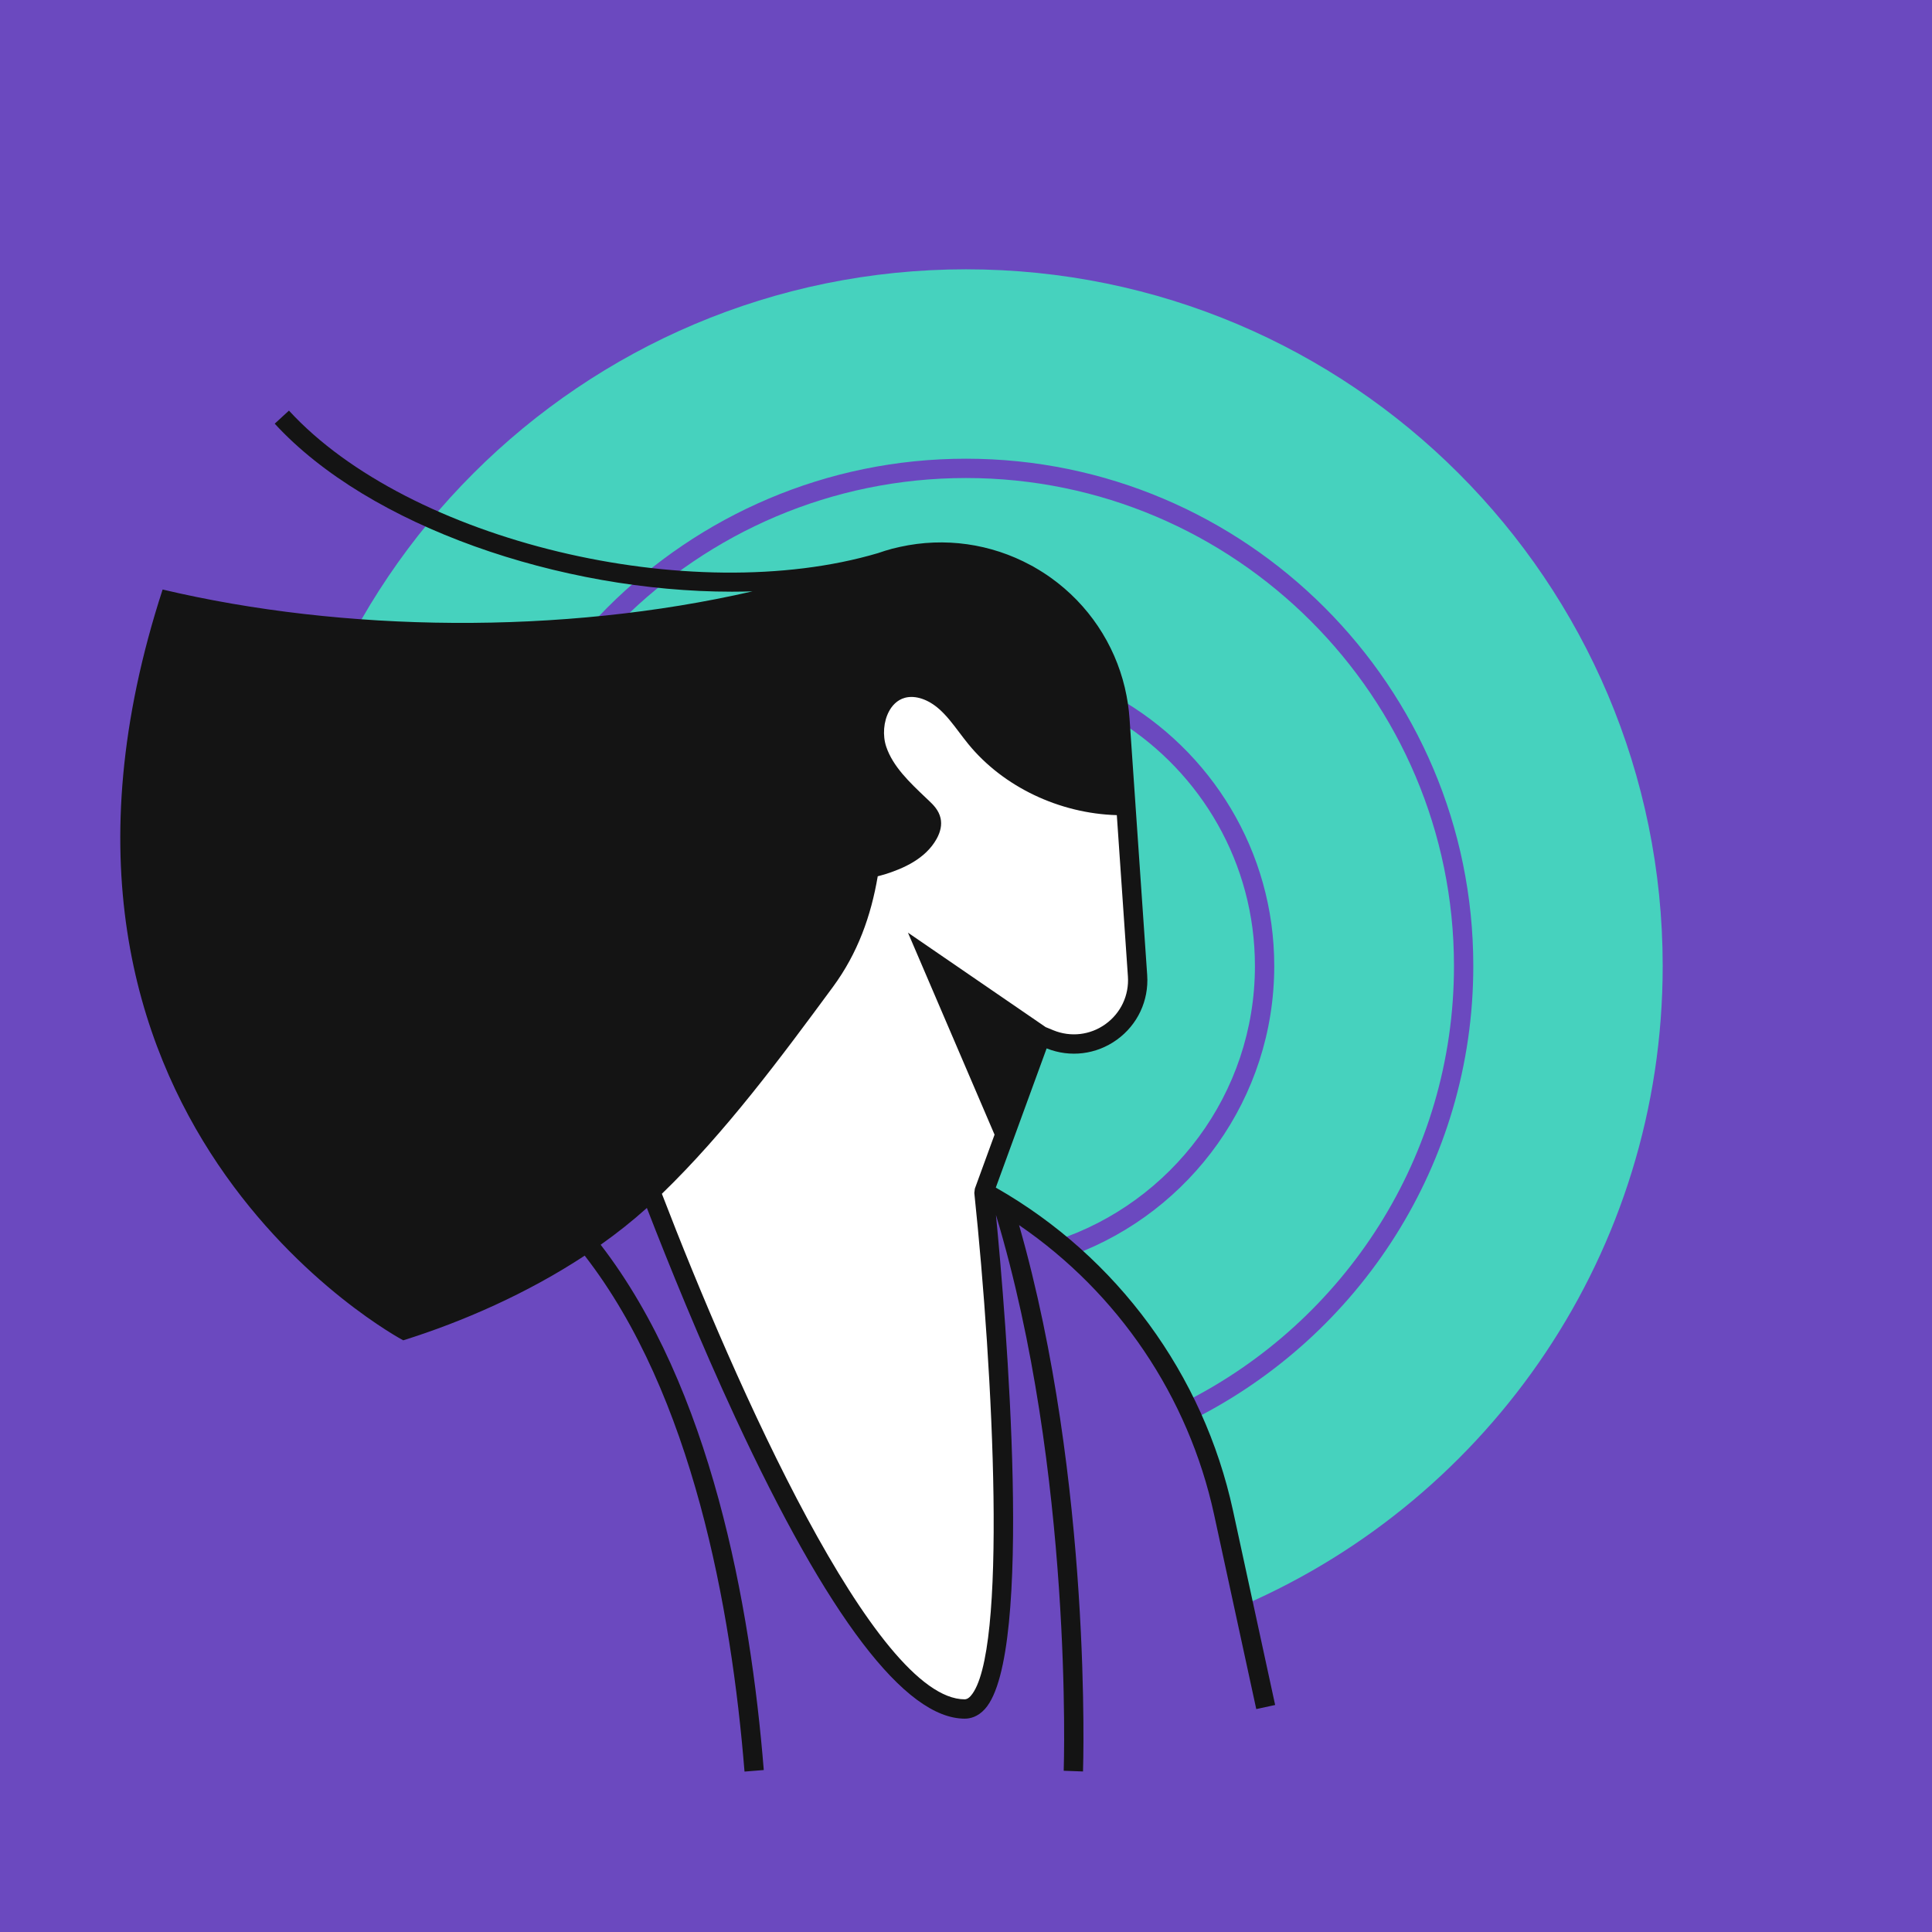 <?xml version="1.0" encoding="UTF-8"?>
<svg width="250px" height="250px" viewBox="0 0 250 250" version="1.1" xmlns="http://www.w3.org/2000/svg" xmlns:xlink="http://www.w3.org/1999/xlink">
    <title>woman-01</title>
    <g id="Templates" stroke="none" stroke-width="1" fill="none" fill-rule="evenodd">
        <g id="Toolkit-Illustration@1360" transform="translate(-550, -3774)">
            <g id="woman-01" transform="translate(550, 3774)">
                <polygon id="Fill-1" fill="#6B49BF" points="0 250 250 250 250 0 0 0"></polygon>
                <g id="Group-8" transform="translate(15.565, 34.849)">
                    <path d="M172.579,90.151 C172.579,55.334 144.253,27.007 109.435,27.007 C74.618,27.007 46.292,55.334 46.292,90.151 C46.292,97.683 47.622,104.908 50.052,111.611 L65.136,109.83 C65.133,109.824 65.128,109.808 65.128,109.808 L71.144,101.293 C70.113,97.755 69.549,94.018 69.549,90.151 C69.549,78.318 74.733,67.678 82.944,60.367 C82.691,49.774 89.696,40.142 100.217,37.359 C113.393,33.876 126.484,42.402 128.98,55.401 C141.109,62.25 149.322,75.256 149.322,90.151 C149.322,107.269 138.48,121.9 123.305,127.547 C129.308,132.896 134.202,139.362 137.749,146.565 C158.383,136.166 172.579,114.791 172.579,90.151 M109.435,0 C59.646,0 19.284,40.362 19.284,90.151 C19.284,99.354 20.667,108.234 23.229,116.597 C27.352,114.39 31.985,113.201 36.668,113.192 L47.515,111.911 C45.113,105.097 43.792,97.777 43.792,90.151 C43.792,53.955 73.239,24.507 109.435,24.507 C145.632,24.507 175.079,53.955 175.079,90.151 C175.079,115.788 160.297,138.025 138.817,148.826 C140.522,152.671 141.856,156.704 142.762,160.882 L145.357,172.854 C177.269,158.974 199.587,127.171 199.587,90.151 C199.587,40.362 159.225,0 109.435,0 M83.218,63.53 C76.329,70.315 72.049,79.741 72.049,90.151 C72.049,93.066 72.395,95.901 73.029,98.626 L86.023,80.237 L83.237,63.693 C83.228,63.639 83.227,63.585 83.218,63.53 M146.822,90.151 C146.822,76.862 139.848,65.18 129.373,58.548 L131.634,91.412 C132.053,97.523 125.912,101.95 120.248,99.617 L119.99,99.511 C119.512,100.05 119.003,100.561 118.448,101.022 L112.077,118.128 L111.755,119.388 L112.74,119.95 C115.696,121.637 118.482,123.555 121.089,125.668 C136.014,120.759 146.822,106.697 146.822,90.151" id="Fill-2" fill="#46D2BE"></path>
                    <path d="M129.352,58.238 L131.634,91.412 C132.053,97.523 125.912,101.95 120.248,99.617 L119.141,99.162 L111.755,119.388 C111.755,119.388 118.793,186.277 109.286,186.293 C91.993,186.325 65.128,109.808 65.128,109.808 L85.762,78.684 L83.238,63.693 C81.241,51.847 88.602,40.431 100.217,37.359 C114.331,33.628 128.35,43.674 129.352,58.238" id="Fill-4" fill="#FFFFFF"></path>
                    <path d="M110.029,184.619 C109.632,185.059 109.348,185.027 109.273,185.044 C97.648,185.044 79.556,144.287 70.083,119.626 C78.297,111.672 85.45,102.043 92.212,92.862 C95.438,88.483 97.146,83.65 98.014,78.543 C98.389,78.434 98.769,78.346 99.14,78.224 C101.229,77.543 104.175,76.333 105.637,73.692 C106.153,72.762 106.325,71.87 106.147,71.041 C105.919,69.979 105.162,69.26 104.662,68.783 L104.225,68.368 C102.135,66.386 99.974,64.336 99.112,61.773 C98.622,60.31 98.765,58.512 99.477,57.188 C99.821,56.55 100.46,55.728 101.545,55.44 C102.883,55.088 104.54,55.639 105.977,56.917 C106.938,57.77 107.728,58.817 108.564,59.925 C108.952,60.437 109.339,60.95 109.744,61.445 C114.262,66.973 121.534,70.421 128.951,70.63 L130.386,91.499 C130.553,93.934 129.47,96.241 127.49,97.668 C125.511,99.095 122.98,99.39 120.723,98.462 L119.744,98.059 L101.925,85.836 L113.13,111.978 L110.581,118.96 L110.511,119.519 C112.956,142.752 114.844,179.262 110.029,184.619 L110.029,184.619 Z M143.983,160.617 C140.166,143.013 129.004,127.795 113.359,118.864 L113.291,118.825 L118.684,104.058 L119.869,100.813 C122.904,102.023 126.293,101.611 128.951,99.696 C131.638,97.761 133.107,94.632 132.881,91.327 L131.366,69.311 L131.367,69.31 L130.598,58.152 C130.507,56.818 130.306,55.508 130.007,54.229 C129.998,54.193 129.993,54.156 129.984,54.119 C128.626,48.429 125.271,43.39 120.428,39.921 C119.741,39.429 119.032,38.979 118.307,38.565 C118.247,38.53 118.188,38.491 118.127,38.457 C118.022,38.398 117.913,38.346 117.808,38.289 C112.653,35.495 106.677,34.642 100.901,35.916 C100.566,35.99 100.231,36.064 99.897,36.152 C99.27,36.318 98.658,36.512 98.055,36.722 C73.84,43.888 37.364,35.206 21.825,18.284 L19.983,19.975 C32.227,33.307 56.994,41.716 79.155,41.716 C80.045,41.716 80.931,41.699 81.812,41.671 C57.116,47.34 28.847,46.963 5.478,41.435 C-16.922,110.258 36.614,138.588 36.614,138.588 C44.289,136.188 52.655,132.525 60.096,127.63 C74.048,145.614 79.074,173.293 80.775,194.394 L83.267,194.193 C81.541,172.791 76.416,144.707 62.16,126.221 C64.259,124.738 66.262,123.149 68.141,121.459 C70.964,128.751 74.998,138.701 79.588,148.589 C91.588,174.439 101.574,187.546 109.274,187.544 L109.287,187.544 C109.961,187.543 110.959,187.324 111.888,186.29 C118.284,179.173 114.574,135.402 113.311,122.366 C123.346,155.654 122.091,193.899 122.078,194.287 L124.576,194.378 C124.59,193.994 125.812,156.878 116.303,123.68 C129.125,132.452 138.224,145.854 141.54,161.146 L146.995,186.306 L149.438,185.776 L143.983,160.617 Z" id="Fill-6" fill="#141414"></path>
                </g>
            </g>
        </g>
    </g>
</svg>